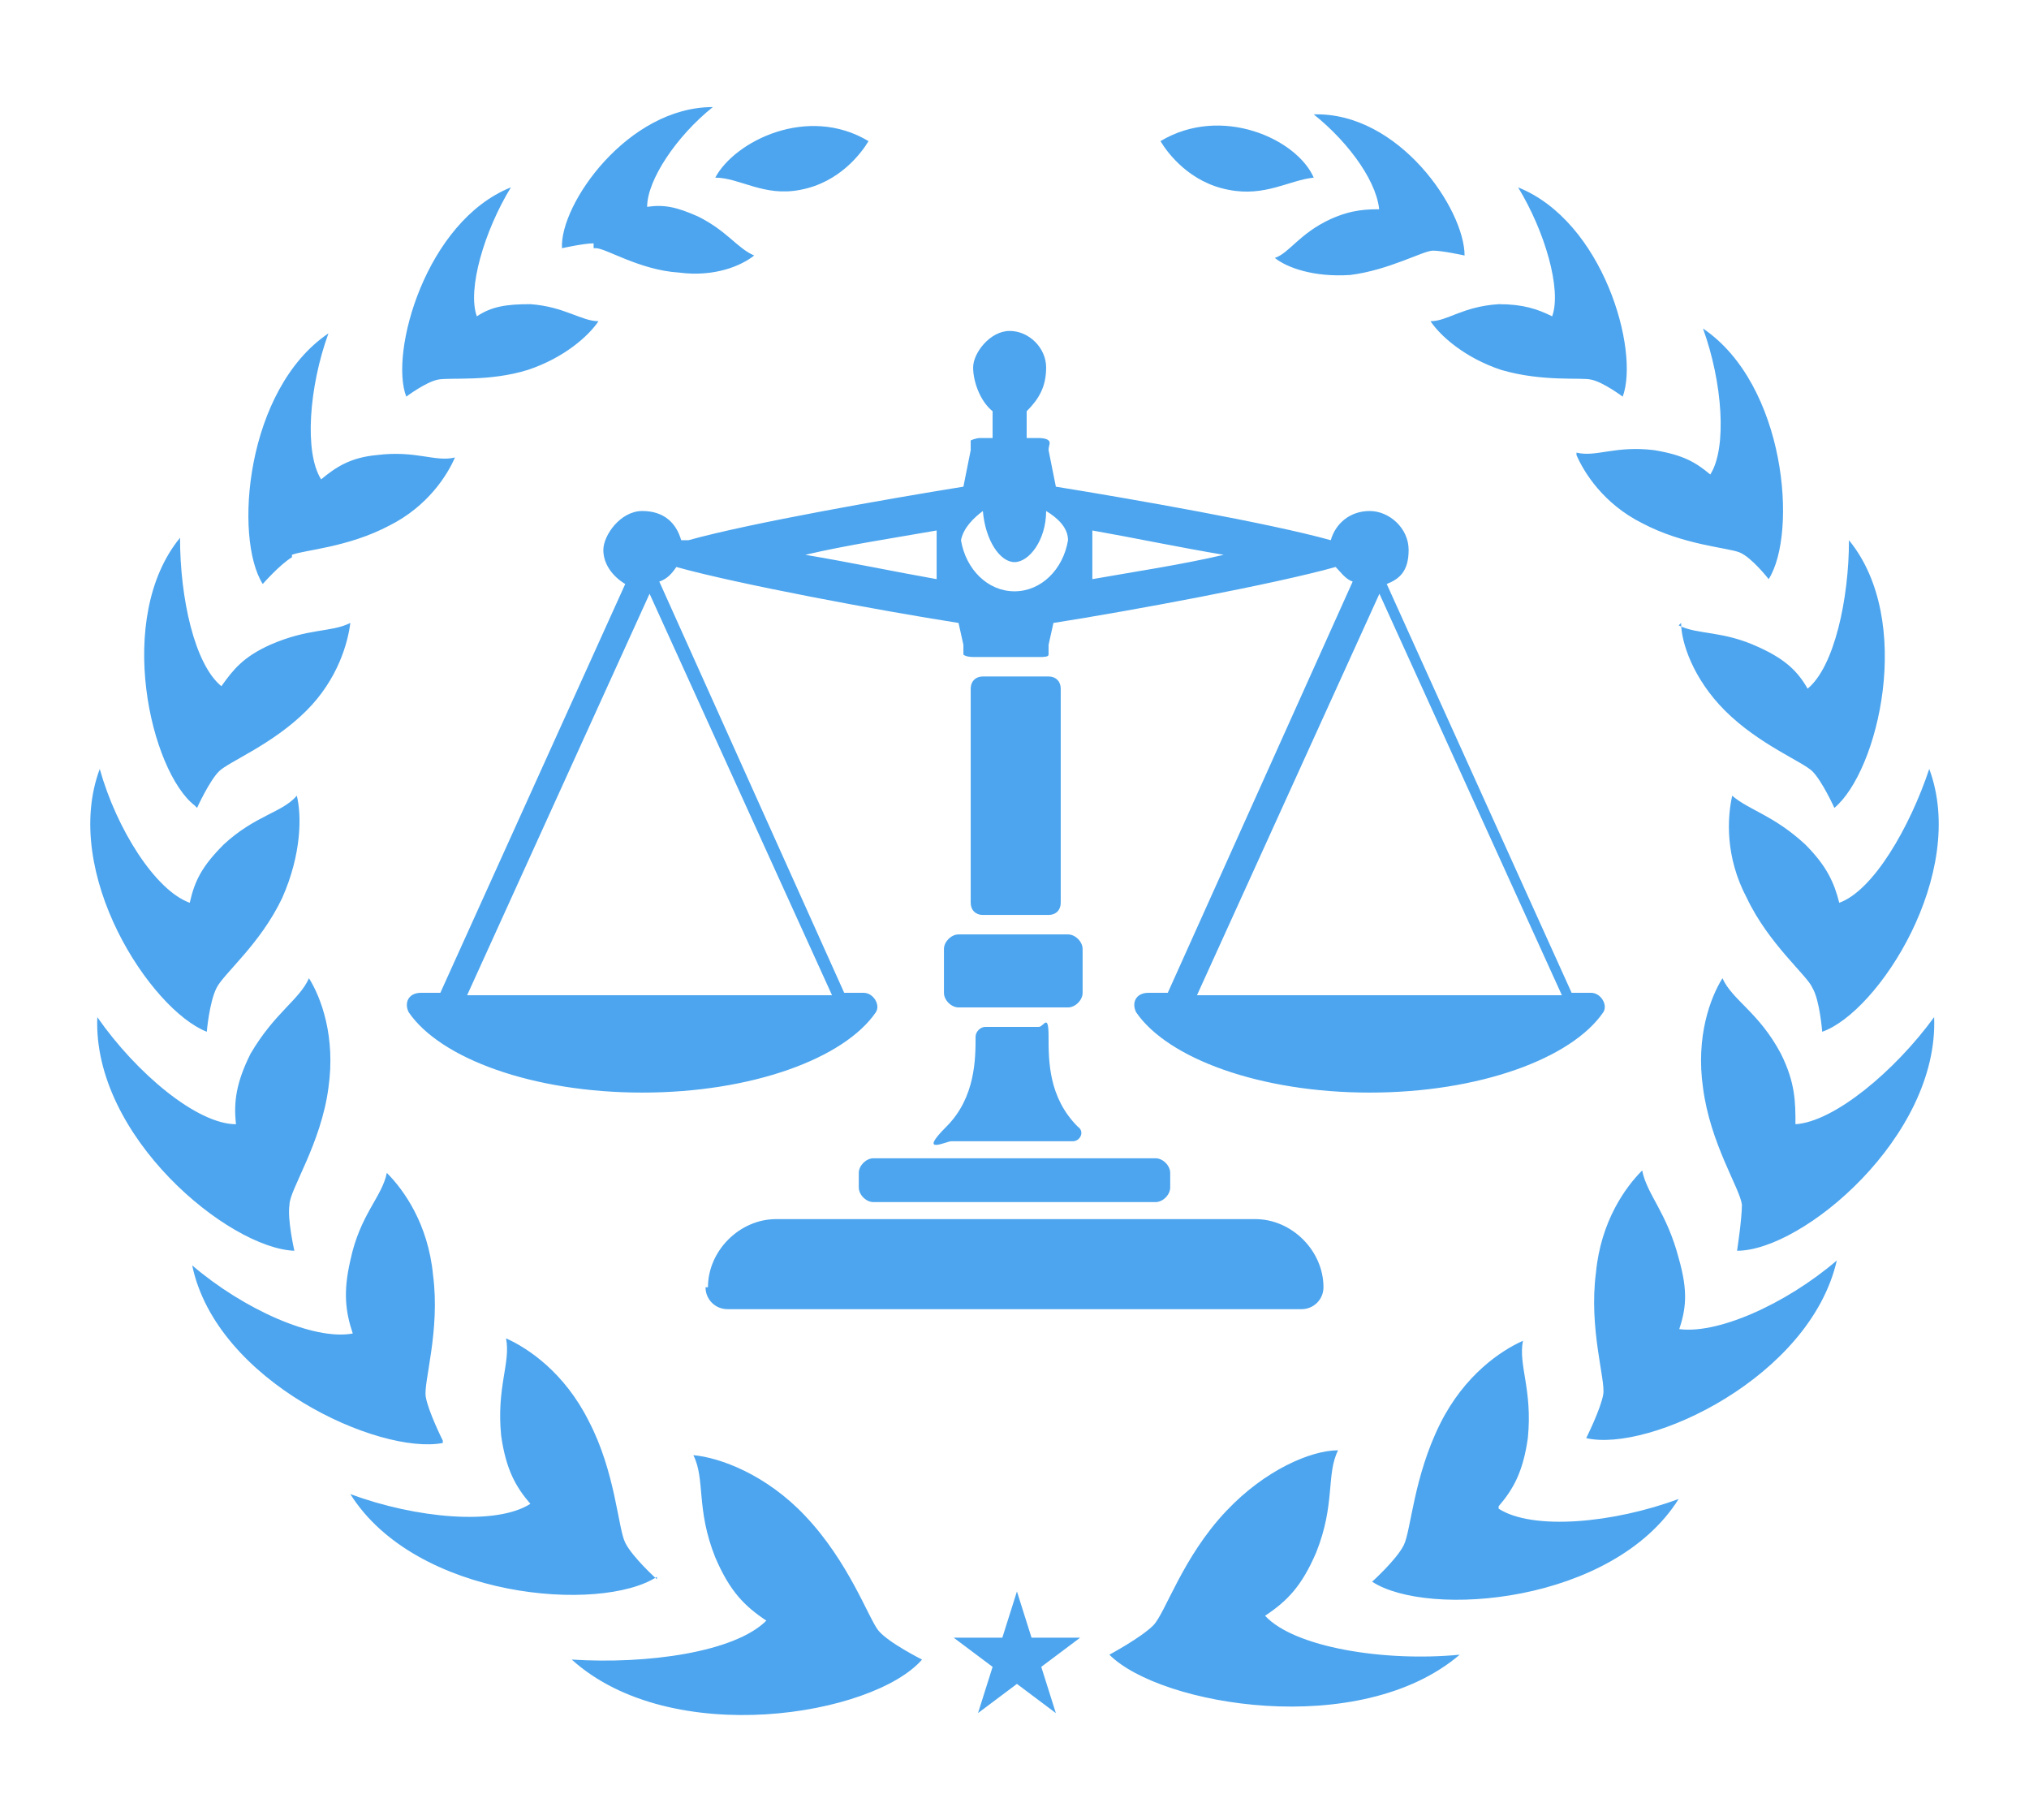 <?xml version="1.0" encoding="UTF-8"?> <svg xmlns="http://www.w3.org/2000/svg" version="1.1" viewBox="0 0 83.4 74.8"><defs><style> .cls-1 { fill: #0080e7; fill-opacity: .7; } </style></defs><g><g id="_Слой_1" data-name="Слой_1"><g id="_Слой_4"><path class="cls-1" d="M40.4,37.6c-.3,0-.5-.2-.5-.5v-8.8c0-.3.2-.5.5-.5h2.7c.3,0,.5.2.5.5v8.8c0,.3-.2.5-.5.5h-2.7ZM29,52.9c0,.5.4.9.9.9h23.6c.5,0,.9-.4.9-.9,0-1.5-1.3-2.8-2.8-2.8h-19.7c-1.5,0-2.8,1.3-2.8,2.8h-.1ZM35.3,48.2v.6c0,.3.3.6.6.6h11.6c.3,0,.6-.3.6-.6v-.6c0-.3-.3-.6-.6-.6h-11.6c-.3,0-.6.3-.6.6ZM28.3,22.2c2.5-.7,8.2-1.7,11.3-2.2l.3-1.5c0-.1,0-.3,0-.4,0,0,.2-.1.4-.1h.5v-1.1c-.5-.4-.8-1.2-.8-1.8s.7-1.5,1.5-1.5,1.5.7,1.5,1.5-.3,1.3-.8,1.8v1.1h.5c0,0,.3,0,.4.1s0,.2,0,.4l.3,1.5c3.1.5,8.8,1.5,11.3,2.2.2-.7.8-1.2,1.6-1.2s1.6.7,1.6,1.6-.4,1.2-.9,1.4l7.6,16.8h.8c.4,0,.7.5.5.8-1.3,1.9-5.1,3.3-9.6,3.3s-8.3-1.4-9.6-3.3c-.2-.4,0-.8.5-.8h.8l7.6-16.9c-.3-.1-.5-.4-.7-.6-2.5.7-8.4,1.8-11.6,2.3l-.2.9c0,.1,0,.3,0,.4s-.2.1-.4.1h-2.7c0,0-.3,0-.4-.1,0,0,0-.2,0-.4l-.2-.9c-3.2-.5-9.1-1.6-11.6-2.3-.2.3-.4.5-.7.6l7.6,16.9h.8c.4,0,.7.5.5.8-1.3,1.9-5.1,3.3-9.6,3.3s-8.3-1.4-9.6-3.3c-.2-.4,0-.8.5-.8h.8l7.6-16.8c-.5-.3-.9-.8-.9-1.4s.7-1.6,1.6-1.6,1.4.5,1.6,1.2h.3ZM34.2,40.9l-7.5-16.5-7.5,16.5h15ZM64.2,40.9l-7.5-16.5-7.5,16.5h15ZM44.9,23.8c1.7-.3,3.7-.6,5.4-1h0c-1.8-.3-3.7-.7-5.4-1v2ZM39.5,22.2c.2,1.2,1.1,2.1,2.2,2.1s2-.9,2.2-2.1c0-.5-.4-.9-.9-1.2,0,1.2-.7,2.1-1.3,2.1s-1.2-.9-1.3-2.1c-.4.3-.8.7-.9,1.2ZM33.1,22.8c1.8.3,3.7.7,5.4,1v-2c-1.7.3-3.7.6-5.4,1h0ZM38.8,39v1.8c0,.3.3.6.6.6h4.5c.3,0,.6-.3.6-.6v-1.8c0-.3-.3-.6-.6-.6h-4.5c-.3,0-.6.3-.6.6ZM42.9,42.2h-2.4c-.2,0-.4.2-.4.4,0,.9,0,2.5-1.2,3.7s0,.6.2.6h5c.3,0,.5-.4.2-.6-1.2-1.2-1.2-2.7-1.2-3.7s-.2-.4-.4-.4h.2ZM18.2,59.2s-.6-1.2-.7-1.8.6-2.7.3-5c-.2-2.1-1.2-3.5-1.9-4.2-.2,1-1.1,1.7-1.5,3.6-.3,1.3-.2,2.1.1,3-1.6.3-4.5-1-6.6-2.8,1,4.8,7.7,7.8,10.3,7.3h0ZM11.9,49.5c0-.6,1.3-2.5,1.6-4.8.3-2.1-.3-3.7-.8-4.5-.4.9-1.4,1.4-2.4,3.1-.6,1.2-.7,2-.6,2.9-1.6,0-4.1-2.1-5.7-4.4-.2,4.9,5.4,9.5,8.1,9.6,0,0-.3-1.3-.2-1.9ZM27,64.9s-1-.9-1.3-1.5-.4-2.9-1.5-5c-1-2-2.5-3-3.4-3.4.2,1-.4,2-.2,4,.2,1.4.6,2.1,1.2,2.8-1.4.9-4.7.6-7.4-.4,2.7,4.3,10.3,4.9,12.6,3.4h0ZM33.1,62.3c-1.6-1.7-3.5-2.4-4.6-2.5.5,1,.1,2.2.9,4.2.6,1.4,1.2,2,2.1,2.6-1.3,1.3-4.9,1.8-8,1.6,4.1,3.7,12.4,2.3,14.4,0,0,0-1.4-.7-1.8-1.2s-1.2-2.8-3-4.7h0ZM8.5,42.4s.1-1.2.4-1.8,1.8-1.8,2.7-3.7c.8-1.8.8-3.4.6-4.2-.6.7-1.7.8-3,2-.9.9-1.2,1.5-1.4,2.4-1.4-.5-3-3-3.7-5.5-1.6,4.3,2.1,9.9,4.4,10.8ZM24.5,10.2c.4,0,1.8.9,3.4,1,1.5.2,2.6-.3,3.1-.7-.7-.3-1.1-1-2.3-1.6-.9-.4-1.4-.5-2.1-.4,0-1.1,1.2-2.9,2.7-4.1-3.5,0-6.3,4-6.2,5.8,0,0,.9-.2,1.3-.2v.2ZM18,15.6c.5-.1,2.1.1,3.7-.4,1.5-.5,2.5-1.4,2.9-2-.7,0-1.4-.6-2.8-.7-1,0-1.6.1-2.2.5-.4-1.1.3-3.5,1.4-5.3-3.5,1.4-5,6.8-4.3,8.6,0,0,.8-.6,1.3-.7ZM12,22.8c.5-.2,2.3-.3,4-1.2,1.6-.8,2.4-2.1,2.7-2.8-.8.2-1.6-.3-3.2-.1-1.1.1-1.7.5-2.3,1-.7-1.1-.5-3.8.3-6-3.4,2.3-3.9,8.4-2.7,10.3,0,0,.7-.8,1.2-1.1h0ZM8.1,33.2s.5-1.1.9-1.5,2.2-1.1,3.6-2.5c1.3-1.3,1.7-2.8,1.8-3.6-.8.4-1.7.2-3.3.9-1.1.5-1.5,1-2,1.7-1.1-.9-1.7-3.6-1.7-6.1-2.7,3.3-1.2,9.6.6,11h0ZM32.9,7.8c1.6-.3,2.5-1.5,2.8-2-2.5-1.5-5.5,0-6.3,1.5,1,0,2,.8,3.5.5ZM61.7,15.2c1.7.5,3.3.3,3.7.4.5.1,1.3.7,1.3.7.7-1.9-.8-7.2-4.3-8.6,1.1,1.8,1.8,4.2,1.4,5.3-.6-.3-1.2-.5-2.2-.5-1.5.1-2.1.7-2.8.7.4.6,1.4,1.5,2.9,2ZM50.5,7.8c1.5.3,2.5-.4,3.5-.5-.7-1.6-3.8-3-6.3-1.5.3.5,1.2,1.7,2.8,2ZM64.8,18.7c.3.7,1.1,2,2.7,2.8,1.7.9,3.5,1,4,1.2s1.2,1.1,1.2,1.1c1.2-1.9.7-8-2.7-10.3.8,2.2,1,4.9.3,6-.6-.5-1.1-.8-2.3-1-1.6-.2-2.4.3-3.2.1h0ZM69.1,25.6c0,.8.5,2.3,1.8,3.6,1.4,1.4,3.2,2.1,3.6,2.5s.9,1.5.9,1.5c1.8-1.5,3.3-7.7.6-11,0,2.4-.6,5.2-1.7,6.1-.4-.7-.9-1.2-2-1.7-1.5-.7-2.5-.5-3.3-.9h0ZM75.6,37.1c-.2-.8-.5-1.5-1.4-2.4-1.3-1.2-2.3-1.4-3-2-.2.9-.3,2.5.6,4.2.9,1.9,2.5,3.2,2.7,3.7.3.5.4,1.8.4,1.8,2.3-.8,6-6.5,4.4-10.8-.8,2.4-2.3,5-3.7,5.5ZM56.8,8.6c-.6,0-1.2,0-2.1.4-1.3.6-1.7,1.4-2.3,1.6.5.4,1.6.8,3.1.7,1.6-.2,3-1,3.4-1s1.3.2,1.3.2c0-1.9-2.7-5.9-6.2-5.8,1.5,1.2,2.7,2.9,2.7,4.1v-.2ZM61.6,61.9c.6-.7,1-1.4,1.2-2.8.2-2-.4-3-.2-4-.9.4-2.4,1.4-3.4,3.4-1.1,2.2-1.2,4.4-1.5,5s-1.3,1.5-1.3,1.5c2.3,1.5,9.9.9,12.6-3.4-2.7,1-6,1.3-7.4.4h0ZM73.8,46.2c0-.9,0-1.7-.6-2.9-.9-1.7-2-2.2-2.4-3.1-.5.8-1.1,2.4-.8,4.5.3,2.3,1.5,4.1,1.6,4.8,0,.6-.2,1.9-.2,1.9,2.7,0,8.3-4.7,8.1-9.6-1.6,2.2-4.1,4.3-5.7,4.4ZM52,66.4c.9-.6,1.5-1.2,2.1-2.6.8-2,.4-3.2.9-4.2-1.1,0-3,.8-4.6,2.5-1.8,1.9-2.5,4.2-3,4.7s-1.8,1.2-1.8,1.2c2.1,2.1,10.3,3.5,14.4,0-3.1.3-6.8-.3-8-1.6h0ZM69,54.7c.3-.9.4-1.6,0-3-.5-1.9-1.3-2.6-1.5-3.6-.7.7-1.7,2.1-1.9,4.2-.3,2.3.4,4.4.3,5s-.7,1.8-.7,1.8c2.6.6,9.2-2.5,10.3-7.3-2.1,1.8-5,3.1-6.6,2.8h0ZM42.4,67.3l-.6-1.9-.6,1.9h-2l1.6,1.2-.6,1.9,1.6-1.2,1.6,1.2-.6-1.9,1.6-1.2h-2Z"></path></g></g></g></svg> 